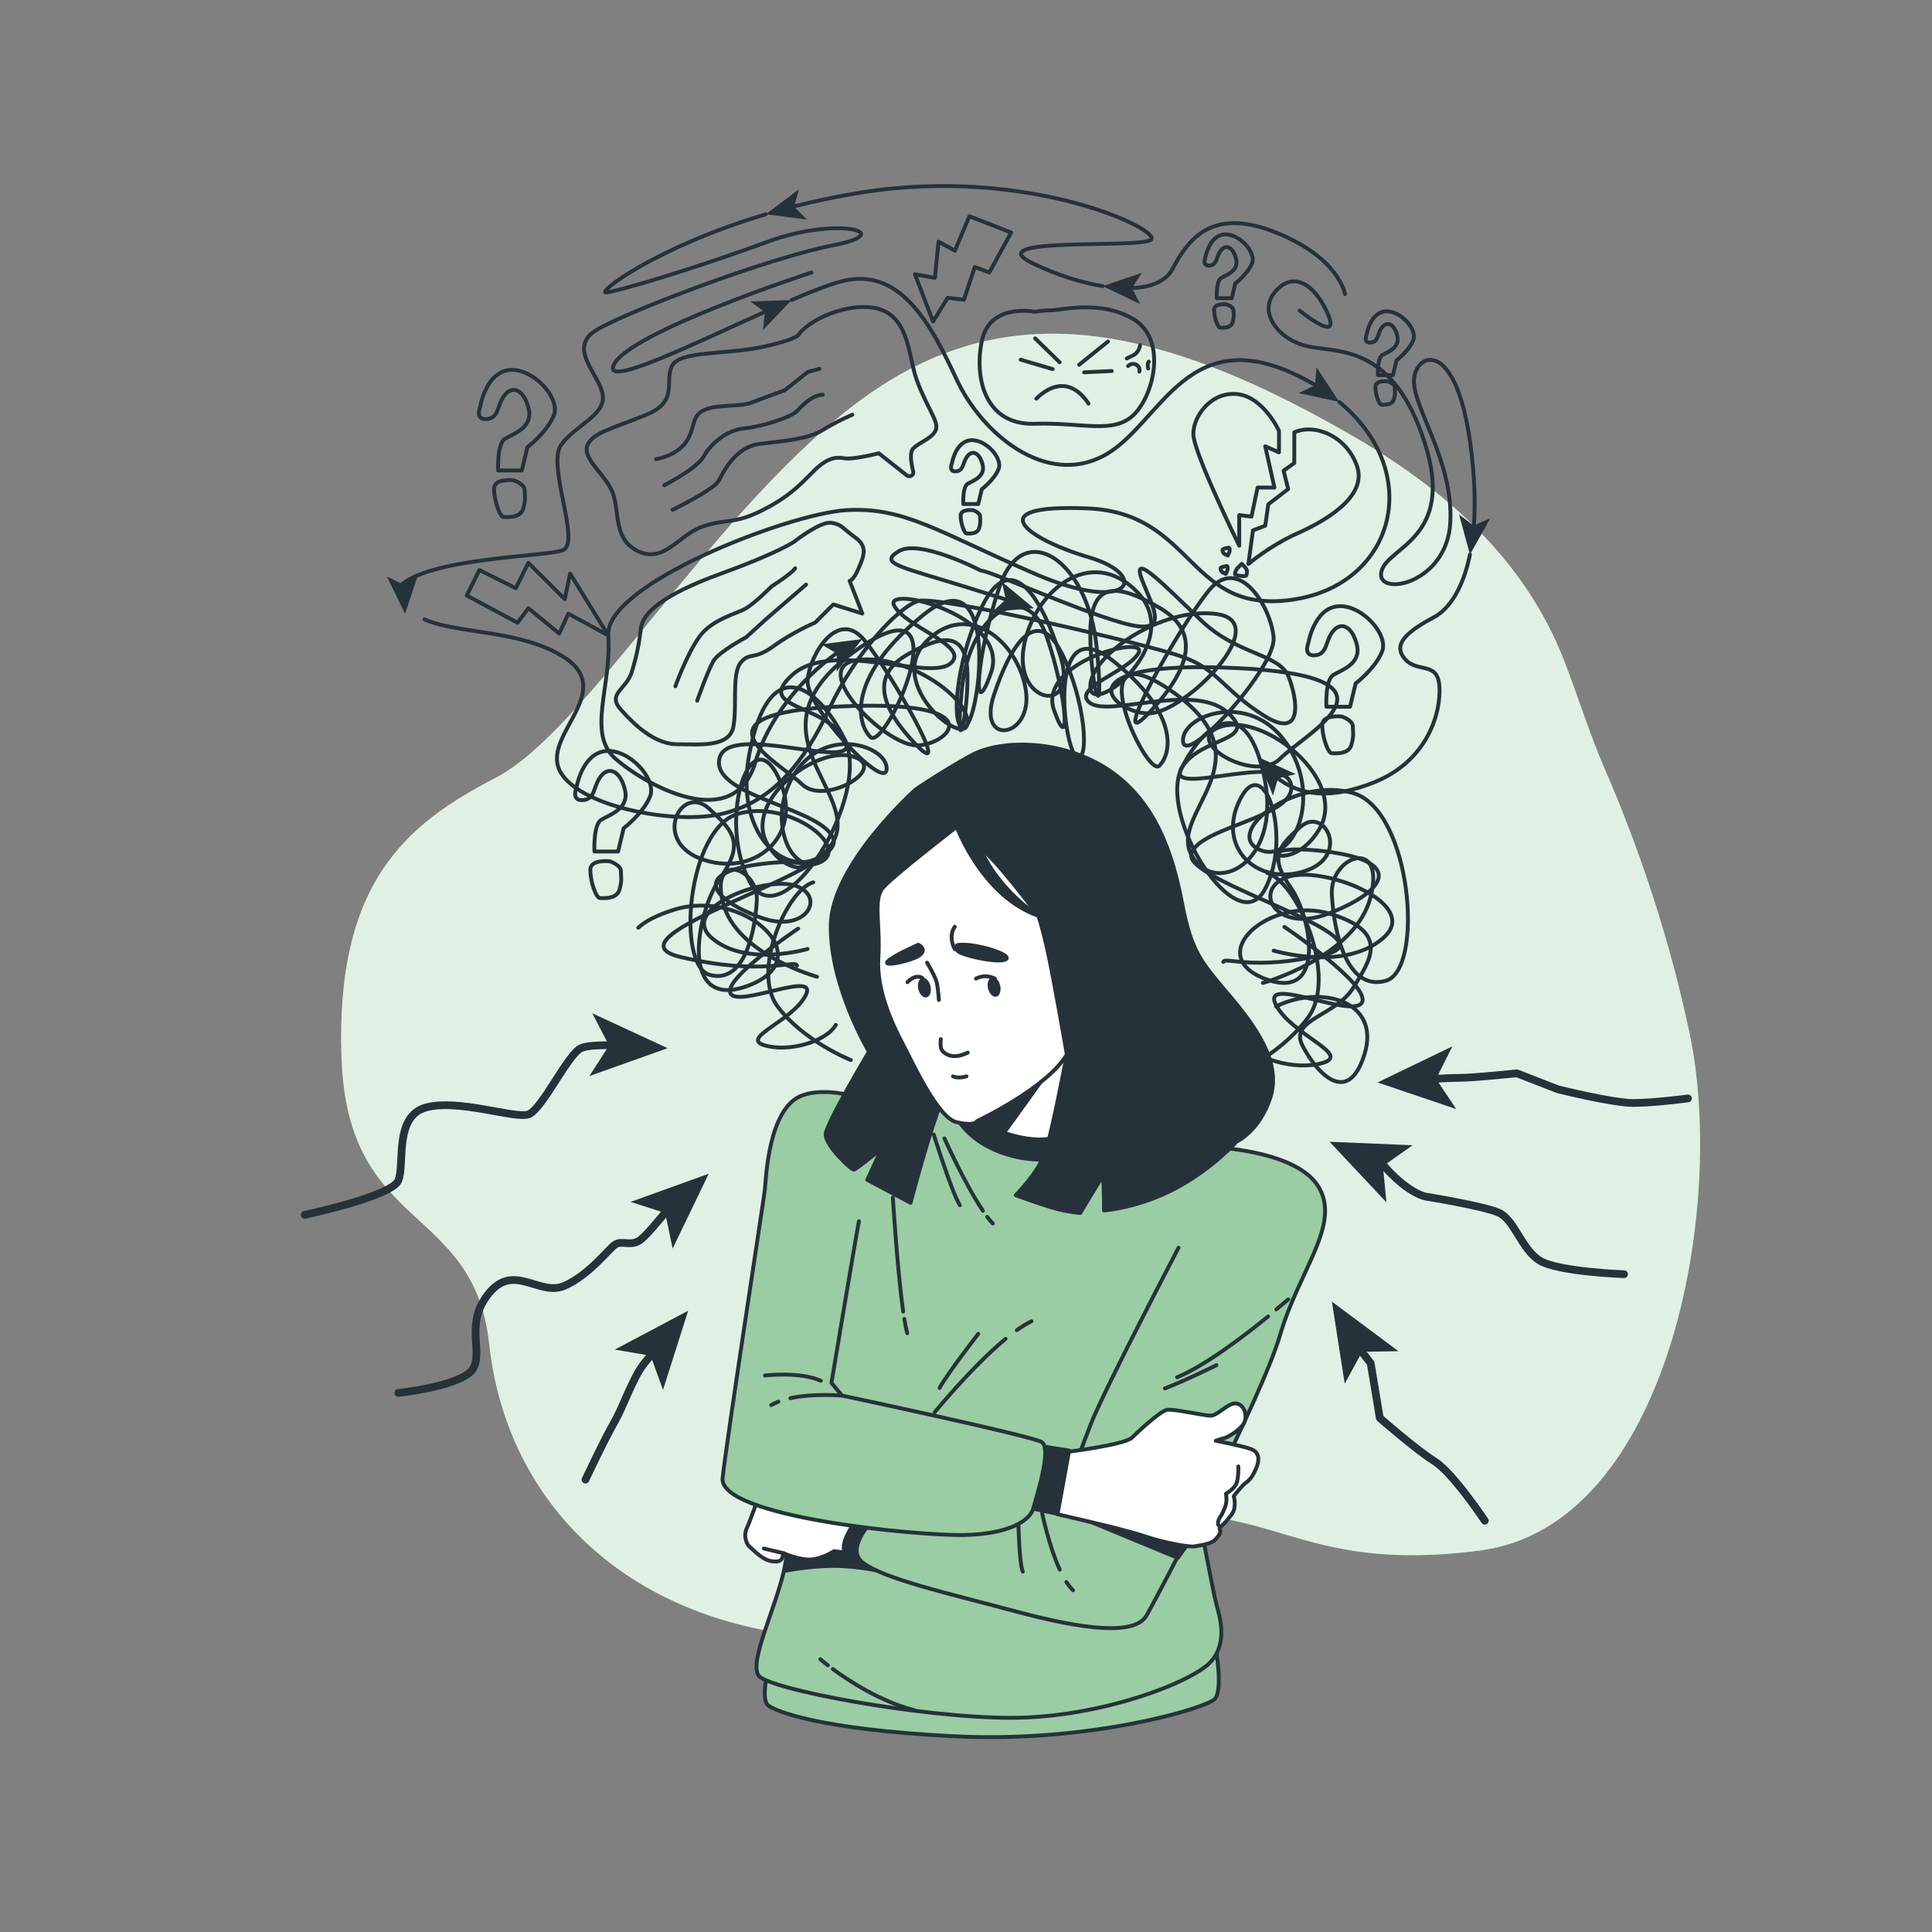 <svg xmlns="http://www.w3.org/2000/svg" id="Capa_1" data-name="Capa 1" viewBox="0 0 500 500"><rect x="0" y="0" width="500" height="500" fill="#808080" stroke="none"/><defs><style>      .cls-1 {        stroke-width: 2px;      }      .cls-1, .cls-2 {        fill: none;      }      .cls-1, .cls-2, .cls-3, .cls-4, .cls-5 {        stroke: #263239;        stroke-linecap: round;        stroke-linejoin: round;      }      .cls-3, .cls-6 {        fill: #263239;      }      .cls-7 {        opacity: .7;      }      .cls-7, .cls-5 {        fill: #fff;      }      .cls-4, .cls-8 {        fill: #9acda3;      }    </style></defs><g><path class="cls-8" d="m404.97,171.42c-10.4-26.99-31.19-45-56.11-59.3-54.16-31.06-92.4-35.05-129.04-6.37-36.64,28.68-68.5,83.64-91.6,95.58-23.1,11.95-41.42,27.08-39.83,72.48,1.59,45.4,34.25,37.44,38.23,74.08,3.98,36.64,29.47,66.11,71.69,74.08,42.22,7.97,55.76-22.3,93.19-28.68,37.44-6.37,43.01,14.34,91.6,7.97,48.59-6.37,63.72-88.42,54.16-133.82-4.9-23.28-12.51-46.7-21.97-68.48-3.87-8.89-6.79-18.38-10.33-27.55Z"></path><path class="cls-7" d="m404.97,171.42c-10.4-26.99-31.19-45-56.11-59.3-54.16-31.06-92.4-35.05-129.04-6.37-36.64,28.68-68.5,83.64-91.6,95.58-23.1,11.95-41.42,27.08-39.83,72.48,1.59,45.4,34.25,37.44,38.23,74.08,3.98,36.64,29.47,66.11,71.69,74.08,42.22,7.97,55.76-22.3,93.19-28.68,37.44-6.37,43.01,14.34,91.6,7.97,48.59-6.37,63.72-88.42,54.16-133.82-4.9-23.28-12.51-46.7-21.97-68.48-3.87-8.89-6.79-18.38-10.33-27.55Z"></path></g><g><g><path class="cls-2" d="m209.01,245.59s-16.06,4.79-24.83-2.87c-8.76-7.67,14.12-16.29,21.9-13.42,7.79,2.87,2.43,12.46-9.25,8.15-11.68-4.31-18.98-11.5.49-13.89,19.47-2.4,8.28,6.23,1.46-4.79-6.81-11.02,12.17-25.87,21.9-23,9.74,2.87-7.3,12.94-13.14,7.19-5.84-5.75-30.67-18.21,9.74-20.12,40.4-1.92,28.23,10.06,19.96,10.06s-28.23-20.12-15.58-22.04c12.66-1.92,29.21,9.58,28.72,16.29-.49,6.71-21.42-10.06-10.71-21.08,10.71-11.02,23.85,0,25.8,12.46,1.95,12.46-12.66,14.85-8.28,1.44s11.2-23.48,17.52-11.02c6.33,12.46,7.3,28.75,3.89,26.83-3.41-1.92-7.79-38.33,9.25-24.91,17.04,13.42,15.58,23.96,12.17,27.31-3.41,3.35-21.9-36.89,3.41-19.16,25.31,17.73-.97,31.14,4.87,42.16,5.84,11.02,23.37,2.4,18.98-19.64-4.38-22.04-15.09-15.33-21.42-2.87-6.33,12.46,14.12,45.04,21.42,31.62,1.77-3.25,2.68-7.03,2.96-10.72.87-11.55-4.49-22.2-9.28-12.76-6.33,12.46,4.38,22.52,16.55,18.69s5.32-17.07-.97-11.5c-6.29,5.57-7.79,8.15-2.43,15.81,5.35,7.67,9.25,29.71-6.81,23.48-16.06-6.23,1.46-21.56,17.04-16.77,15.58,4.79,10.22,11.98,5.84,19.16-4.38,7.19-16.55,8.15-13.14,14.85,3.41,6.71,11.68,16.29,16.06,2.4,4.38-13.89-11.2-18.21-22.88-12.46"></path><path class="cls-2" d="m211.44,252.78s-20.93-5.75-24.34-19.16c-3.41-13.42,9.25-9.1,8.76-.48-.49,8.62-3.41,21.56-12.17,19.16-8.76-2.4-5.84-37.85,7.3-41.68,13.14-3.83,29.21,8.62,21.42,12.46-7.79,3.83-14.6-11.5-6.33-23.48,8.28-11.98,23.85-6.23,23.37-.48-.49,5.75-20.93-16.29-20.44-23s7.79-18.69,14.6-10.54c6.81,8.15,23.37,37.37,13.63,27.31-9.74-10.06-11.68-18.21-2.43-23.48,9.25-5.27,15.58-6.23,15.58,5.75s-3.36,22.5-1.44,3.1c1.92-19.39,16.53-28.98,21.88-13.64,5.35,15.33,6.33,31.62,1.95,19.16-4.38-12.46,24.34-19.64,21.9-14.85-2.43,4.79-17.52,9.1-12.66,12.94,4.87,3.83,26.77-5.27,35.53,2.4s-6.81,6.23-11.68,14.37c-4.87,8.15,26.29-4.31,28.23,4.31,1.95,8.62-24.34,11.02-25.8,18.21-1.46,7.19,53.06,21.56,34.56,25.87-18.5,4.31-25.8.48-26.29,1.92"></path><path class="cls-2" d="m206.57,240.32s-19.47,12.94-17.52,16.77c1.95,3.83,22.88-6.23,19.47.48s-17.04,11.02-10.71,12.94c6.33,1.92,16.06-.96,18.5-5.27"></path><path class="cls-2" d="m220.2,274.34s-12.17-4.79-18.98-13.89c-6.81-9.1,2.43-30.18,9.25-32.1"></path></g><g><path class="cls-2" d="m329.61,246.02s18.42,5.58,28.46-3.35-16.19-18.98-25.11-15.63-2.79,14.51,10.6,9.49c13.39-5.02,21.77-13.39-.56-16.19-22.32-2.79-9.49,7.26-1.67-5.58,7.81-12.84-13.95-30.14-25.11-26.79-11.16,3.35,8.37,15.07,15.07,8.37,6.7-6.7,35.16-21.21-11.16-23.44-46.32-2.23-32.37,11.72-22.88,11.72s32.37-23.44,17.86-25.67c-14.51-2.23-33.49,11.16-32.93,18.98.56,7.81,24.56-11.72,12.28-24.56-12.28-12.84-27.35,0-29.58,14.51-2.23,14.51,14.51,17.3,9.49,1.67-5.02-15.63-12.84-27.35-20.09-12.84-7.26,14.51-8.37,33.49-4.46,31.25,3.91-2.23,8.93-44.65-10.6-29.02-19.53,15.63-17.86,27.91-13.95,31.81,3.91,3.91,25.11-42.97-3.91-22.32-29.02,20.65,1.12,36.28-5.58,49.11-6.7,12.84-26.79,2.79-21.77-22.88,5.02-25.67,17.3-17.86,24.56-3.35s-16.19,52.46-24.56,36.84c-2.03-3.78-3.07-8.19-3.39-12.48-1-13.46,5.15-25.86,10.64-14.87,7.26,14.51-5.02,26.23-18.98,21.77-13.95-4.46-6.1-19.89,1.12-13.39,7.21,6.49,8.93,9.49,2.79,18.42-6.14,8.93-10.6,34.6,7.81,27.35,18.42-7.26-1.67-25.11-19.53-19.53-4.46,1.4-7.43,2.96-9.29,4.67"></path><path class="cls-2" d="m326.82,254.39s24-6.7,27.91-22.32c3.91-15.63-10.6-10.6-10.05-.56.56,10.05,3.91,25.11,13.95,22.32,10.05-2.79,6.7-44.09-8.37-48.56-15.07-4.46-33.49,10.05-24.56,14.51s16.74-13.39,7.26-27.35c-9.49-13.95-27.35-7.26-26.79-.56.56,6.7,24-18.98,23.44-26.79-.56-7.81-8.93-21.77-16.74-12.28-7.81,9.49-26.79,43.53-15.63,31.81,11.16-11.72,13.39-21.21,2.79-27.35-10.6-6.14-17.86-7.26-17.86,6.7s3.85,26.2,1.65,3.61c-2.2-22.59-18.95-33.75-25.09-15.89s-7.26,36.84-2.23,22.32c5.02-14.51-27.91-22.88-25.11-17.3,2.79,5.58,20.09,10.6,14.51,15.07-5.58,4.46-30.7-6.14-40.74,2.79s7.81,7.26,13.39,16.74c5.58,9.49-30.14-5.02-32.37,5.02-2.23,10.05,27.91,12.84,29.58,21.21,1.67,8.37-60.83,25.11-39.63,30.14,21.21,5.02,29.58.56,30.14,2.23"></path><path class="cls-2" d="m332.4,239.88s22.32,15.07,20.09,19.53c-2.23,4.46-26.23-7.26-22.32.56,3.91,7.81,19.53,12.84,12.28,15.07-7.26,2.23-18.42-1.12-21.21-6.14"></path><path class="cls-2" d="m316.77,279.51s13.95-5.58,21.77-16.19c7.81-10.6-2.79-35.16-10.6-37.39"></path></g><g><g><path class="cls-2" d="m267.75,80.69s-11.67-2.41-13.68,7.65c-2.01,10.06,1.21,21.73,13.68,21.33,12.47-.4,20.52,2.82,25.75-2.41s8.45-19.32,0-24.55-18.91-2.41-21.33-2.41-4.43.4-4.43.4Z"></path><line class="cls-2" x1="264.15" y1="93.09" x2="272.44" y2="95.53"></line><line class="cls-2" x1="267.89" y1="87.57" x2="274.23" y2="93.75"></line><line class="cls-2" x1="280.57" y1="96.35" x2="287.73" y2="96.02"></line><line class="cls-2" x1="279.27" y1="94.4" x2="286.75" y2="88.38"></line><path class="cls-2" d="m268.22,103.17s3.25-3.58,7.15-3.25c3.9.33,6.34,4.55,6.34,4.55"></path><path class="cls-2" d="m295.04,89.36s-.16,1.79-1.79,2.6l-1.63.81"></path><path class="cls-2" d="m291.95,94.72s.98-.98,2.11-.33c1.14.65.81,1.79.81,1.79"></path><path class="cls-2" d="m297.15,95.37s-.33-1.14.16-1.79"></path></g><g><path class="cls-2" d="m331,111.51s-3.96-8.71-10.69-9.5c-6.73-.79-11.48,5.54-11.48,10.3s11.88,28.91,11.88,28.91v-7.92l3.17.4,1.58-7.52h4.36l-2.38-10.69,3.56,1.58v-5.54Z"></path><path class="cls-2" d="m334.96,111.91v7.92l-2.77,1.98,1.19,4.75-5.15,3.96-.79,5.54-3.17,1.19-1.19,8.71s5.54-4.75,12.67-7.92c7.13-3.17,18.22-9.5,15.44-17.42-2.77-7.92-11.09-11.09-16.24-8.71Z"></path><path class="cls-2" d="m320.18,147.11s-1.07,1.6-.27,1.73c.8.13,2.54.53,2.67,0,.13-.53.27-1.2-.13-1.73-.4-.53-1.07-1.2-1.07-1.2l-1.2,1.2Z"></path><path class="cls-2" d="m318.18,142.81s.24-1.18-.25-1.07c-.5.11-1.6.28-1.55.62.05.34.13.76.48.97.36.22.9.45.9.45l.42-.98Z"></path><path class="cls-2" d="m317.66,147.56s.24-1.18-.25-1.07c-.5.11-1.6.28-1.55.62.05.34.13.76.48.97.36.22.9.45.9.45l.42-.98Z"></path></g><g><path class="cls-2" d="m205.79,140.02s-3.76,2.82-19.25,8.45c-15.5,5.64-20.19,10.33-20.66,14.09-.47,3.76-.94,6.57-2.35,11.27s-6.57,5.64-2.82,9.86c3.76,4.23,8.92,8.92,14.56,8.92s13.62.94,14.56-4.7c.94-5.64-.47-13.62,1.88-16.44,2.35-2.82,3.29-.47,8.45-4.23,5.17-3.76,10.8-6.11,10.8-6.11l4.7-4.7,7.51,2.35-3.29-8.45s.94,0,2.35-3.29,2.35-5.64-.94-7.98c-3.29-2.35-3.29-3.29-6.11-3.76-2.82-.47-9.39,4.7-9.39,4.7Z"></path><path class="cls-2" d="m205.79,147.07c-.94,1.41-6.11,4.7-6.11,4.7,0,0-4.23,4.23-6.57,5.64-2.35,1.41-8.92,2.82-12.21,7.51-3.29,4.7-6.11,12.68-6.11,12.68"></path><path class="cls-2" d="m180.43,181.35s2.82-7.98,4.23-10.33c1.41-2.35,8.45-6.11,8.45-6.11l5.17-4.7,10.33-8.92"></path></g><g><path class="cls-2" d="m206.87,86.3s.45,1.29-9.38,3.45-21.9.86-23.69,5.17c-1.79,4.31,1.79,9.05-6.7,12.49s-14.3,4.74-15.19,8.18c-.89,3.45,4.92,7.32,6.7,12.06,1.79,4.74,0,12.06,6.7,15.08,6.7,3.02,10.28-4.31,16.53-6.46,6.26-2.15,8.04-.43,15.64-4.31,7.6-3.88,10.28-7.32,13.41-10.34s5.36-3.45,7.6-3.02c2.23.43,8.94-1.29,8.94-1.29l7.25,5.72c.77.61,1.9-.07,1.66-1-.56-2.23-.99-5.02.03-6,1.79-1.72,4.92-2.58,5.81-4.74.89-2.15-2.23-5.6-4.92-12.93-2.18-5.95-1.84-16.09-9.91-18.43-6.21-1.81-16.52,1.69-20.47,6.38Z"></path><path class="cls-2" d="m169.8,118.84s5.12-.79,7.68-4.36c2.56-3.57,1.28-6.74,4.7-8.33,3.42-1.59,9.39-.79,12.38-1.98s8.54-3.17,8.54-3.17l5.98-4.76,2.99-.79"></path><path class="cls-2" d="m171.93,125.58s8.54-4.36,10.25-7.54c1.71-3.17,5.98-6.74,10.25-7.14,4.27-.4,12.38-2.78,14.09-4.76,1.71-1.98,4.27-3.97,6.4-3.97"></path><path class="cls-2" d="m174.07,131.93s10.67-5.16,11.95-7.54c1.28-2.38,4.27-8.73,10.67-9.52,6.4-.79,12.38-1.19,16.22-3.57,3.84-2.38,7.68-3.97,7.68-3.97"></path></g><polygon class="cls-2" points="124.07 147.53 133.47 152.23 136.75 145.66 146.15 155.05 147.55 148.47 157.42 164.44 147.08 158.81 144.74 163.97 136.75 157.4 133.94 161.15 120.79 154.11 124.07 147.53"></polygon><polygon class="cls-2" points="250.87 55.96 247.12 64.88 242.89 62.53 241.95 71.92 236.78 70.98 241.48 83.2 245.24 77.09 249.46 77.56 252.28 69.11 256.04 70.51 261.68 60.18 250.87 55.96"></polygon><g><path class="cls-2" d="m338.6,166.42s1.44-8.88,7.56-9.51c6.12-.63,13.31,7.29,11.51,11.73-1.8,4.44-6.84,8.24-6.84,8.24l-1.44,6.02h-6.12s-.36-6.97,1.8-8.24c2.16-1.27,7.2-2.85,6.12-7.61-1.08-4.76-3.96-6.34-6.12-3.8-2.16,2.54-1.44,6.02-4.68,6.34-3.24.32-1.8-3.17-1.8-3.17Z"></path><path class="cls-2" d="m347.23,185.44s-5.04-.63-5.04,2.22,1.44,7.29,2.52,7.29,4.32.32,5.04-2.22c.72-2.54.36-3.17.36-4.76s-2.88-2.54-2.88-2.54Z"></path></g><g><path class="cls-2" d="m124.26,105.28s1.44-8.88,7.56-9.51c6.12-.63,13.31,7.29,11.51,11.73-1.8,4.44-6.84,8.24-6.84,8.24l-1.44,6.02h-6.12s-.36-6.97,1.8-8.24c2.16-1.27,7.2-2.85,6.12-7.61-1.08-4.76-3.96-6.34-6.12-3.8-2.16,2.54-1.44,6.02-4.68,6.34-3.24.32-1.8-3.17-1.8-3.17Z"></path><path class="cls-2" d="m132.9,124.3s-5.04-.63-5.04,2.22,1.44,7.29,2.52,7.29,4.32.32,5.04-2.22c.72-2.54.36-3.17.36-4.76s-2.88-2.54-2.88-2.54Z"></path></g><g><path class="cls-2" d="m149.17,203.89s1.44-8.88,7.56-9.51,13.31,7.29,11.51,11.73c-1.8,4.44-6.84,8.24-6.84,8.24l-1.44,6.02h-6.12s-.36-6.97,1.8-8.24c2.16-1.27,7.2-2.85,6.12-7.61-1.08-4.76-3.96-6.34-6.12-3.8-2.16,2.54-1.44,6.02-4.68,6.34-3.24.32-1.8-3.17-1.8-3.17Z"></path><path class="cls-2" d="m157.81,222.91s-5.04-.63-5.04,2.22,1.44,7.29,2.52,7.29,4.32.32,5.04-2.22c.72-2.54.36-3.17.36-4.76s-2.88-2.54-2.88-2.54Z"></path></g><g><path class="cls-2" d="m311.94,66.71s.91-5.63,4.79-6.03c3.88-.4,8.44,4.62,7.3,7.44-1.14,2.82-4.34,5.23-4.34,5.23l-.91,3.82h-3.88s-.23-4.42,1.14-5.23c1.37-.8,4.56-1.81,3.88-4.83-.68-3.02-2.51-4.02-3.88-2.41-1.37,1.61-.91,3.82-2.97,4.02-2.05.2-1.14-2.01-1.14-2.01Z"></path><path class="cls-2" d="m317.41,78.77s-3.2-.4-3.2,1.41.91,4.62,1.6,4.62,2.74.2,3.2-1.41c.46-1.61.23-2.01.23-3.02s-1.83-1.61-1.83-1.61Z"></path></g><g><path class="cls-2" d="m246.34,119.97s.91-5.63,4.79-6.03c3.88-.4,8.44,4.62,7.3,7.44-1.14,2.82-4.34,5.23-4.34,5.23l-.91,3.82h-3.88s-.23-4.42,1.14-5.23c1.37-.8,4.56-1.81,3.88-4.83-.68-3.02-2.51-4.02-3.88-2.41-1.37,1.61-.91,3.82-2.97,4.02-2.05.2-1.14-2.01-1.14-2.01Z"></path><path class="cls-2" d="m251.81,132.04s-3.2-.4-3.2,1.41.91,4.62,1.6,4.62,2.74.2,3.2-1.41c.46-1.61.23-2.01.23-3.02s-1.83-1.61-1.83-1.61Z"></path></g><g><path class="cls-2" d="m353.66,86.63s.91-5.63,4.79-6.03c3.88-.4,8.44,4.62,7.3,7.44-1.14,2.82-4.34,5.23-4.34,5.23l-.91,3.82h-3.88s-.23-4.42,1.14-5.23c1.37-.8,4.56-1.81,3.88-4.83-.68-3.02-2.51-4.02-3.88-2.41-1.37,1.61-.91,3.82-2.97,4.02s-1.14-2.01-1.14-2.01Z"></path><path class="cls-2" d="m359.14,98.7s-3.2-.4-3.2,1.41.91,4.62,1.6,4.62,2.74.2,3.2-1.41c.46-1.61.23-2.01.23-3.02s-1.83-1.61-1.83-1.61Z"></path></g><g><path class="cls-2" d="m346.6,104.02c22.13,18.25,14.33,46.77-11.19,51.03-28.18,4.7-25.79-22.34-54.01-23.48-28.22-1.14-15.5,7.98.47,12.68,15.97,4.7,10.8,15.03-14.09,4.23-24.89-10.8-33.81-17.38-48.84-16.44-15.03.94-62.46,19.25-61.52,32.4.94,13.15-5.64,25.36,1.88,31.94,7.51,6.57,30.53,19.72,36.16.94,4.05-13.51,14.42-23.62,21.5-28.58"></path><polygon class="cls-6" points="223.17 165.38 216.51 173.82 216.56 169.12 212.5 166.74 223.17 165.38"></polygon></g><g><path class="cls-2" d="m204.87,77.65c5.06-2.17,9.51-3.93,12.66-4.78,15.5-4.23,23.48,11.27,30.06,25.36,6.57,14.09,23.01,27.71,38.04,19.72,15.03-7.98,21.6-36.63,53.07-19.25.73.41,1.45.82,2.14,1.24"></path><polygon class="cls-6" points="346.6 104.02 336.1 101.73 340.34 99.72 340.7 95.03 346.6 104.02"></polygon></g><g><path class="cls-2" d="m210.02,70.51s-47.43,15.5-51.19,23.95c-2.68,6.03,20.48-5.4,39.59-13.97"></path><polygon class="cls-6" points="204.87 77.65 197.46 85.43 197.95 80.75 194.13 78.01 204.87 77.65"></polygon></g><g><path class="cls-2" d="m109.85,160.28c8.04,3.72,24.08,2.64,35.36,9.33,15.03,8.92-4.7,20.19-.47,29.59,4.23,9.39,30.06,14.56,42.74,11.27,12.68-3.29,20.66-13.15,27.24-27.24s17.85-26.3,23.01-27.71c5.17-1.41,59.64,11.27,68.57,14.56s10.33,8.45,20.66,15.03c10.33,6.57,8.92-3.76,6.57-9.86-2.35-6.11-13.15-5.64-22.54-14.56-9.39-8.92-18.32-18.32-15.5-10.8,2.82,7.51,7.98,15.03-5.17,11.27-13.15-3.76-34.11-13.48-36.46-13.48,0,0-15.84-8.28-21.24-5.04-5.4,3.24.36,3.96,17.64,9.36,4.66,1.46,8.06,2.52,10.55,3.3"></path><polygon class="cls-6" points="267.55 157.4 256.84 158.31 260.3 155.13 259.26 150.55 267.55 157.4"></polygon></g><g><path class="cls-2" d="m198.19,55.45c-28.51,8.51-44.23,20.61-41.24,20.23,3.76-.47,23.95-6.57,41.8-13.15,17.85-6.57,33.81-2.35,16.91.94-16.91,3.29-54.01,17.38-61.52,22.07-7.51,4.7,1.41,11.74,1.88,16.91.47,5.17-7.04,7.51-10.8,12.68-3.76,5.17,5.17,25.36.47,27.24-4.41,1.76-35.26,1.87-42.55,9.63"></path><polygon class="cls-6" points="104.85 158.84 100.11 149.2 104.33 151.27 108.22 148.64 104.85 158.84"></polygon></g><g><path class="cls-2" d="m285.39,74.05c-5.78-.93-12.16-3.02-18.08-5.88-14.56-7.04,27.24-3.76,30.53-6.11,3.29-2.35-31.47-19.25-75.14-12.21-6.28,1.01-12.2,2.28-17.71,3.7"></path><polygon class="cls-6" points="198.19 55.45 206.77 48.97 205.52 53.51 208.85 56.83 198.19 55.45"></polygon></g><g><path class="cls-2" d="m348.09,76.15s-1.41-9.39-17.85-15.97c-16.44-6.57-22.54,1.41-26.77,9.39-1.77,3.34-5.84,4.87-11.03,5.01"></path><polygon class="cls-6" points="285.39 74.05 295.56 70.58 292.97 74.5 295.08 78.7 285.39 74.05"></polygon></g><g><path class="cls-2" d="m380.42,143.53c-1.81,8.89-5.42,14.13-9.32,16.21-7.04,3.76-10.8,7.04-7.51,10.8,3.29,3.76,8.45.47,8.92,7.04.47,6.57-2.82,19.25-16.91,24.89-10.99,4.4-19.13,3.65-25.3-1.36"></path><polygon class="cls-6" points="325.55 195.91 335.34 200.34 330.76 201.42 329.43 205.93 325.55 195.91"></polygon></g><g><path class="cls-2" d="m336.35,80.38s10.33,8.45,7.51,1.41c-2.82-7.04-8.45-12.21-13.62-6.57-5.17,5.64.94,13.15,8.92,14.56s21.6,0,29.59,24.89c7.98,24.89-9.86,26.77-11.27,33.34-1.41,6.57,16.91,3.29,17.85-12.68.94-15.97-9.86-30.06-9.39-37.1.47-7.04,10.8-10.8,14.56,16.44,1.18,8.56,1.39,15.82.9,21.88"></path><polygon class="cls-6" points="380.42 143.53 377.61 133.16 381.35 136 385.67 134.16 380.42 143.53"></polygon></g></g></g><g><g><path class="cls-1" d="m78.85,314.4s22.45-4.73,24.22-8.86c1.77-4.14-1.18-16.54,7.09-18.9,8.27-2.36,23.04,2.95,26.58,1.77,3.54-1.18,10.04-15.36,13.59-17.13,1.29-.65,4.63-.82,8.35-.78"></path><polygon class="cls-6" points="172.78 271.27 152.53 278.48 157.62 270.57 153.28 262.23 172.78 271.27"></polygon></g><g><path class="cls-1" d="m103.08,360.48s17.13-1.77,19.49-6.5c2.36-4.73-2.36-11.82,4.14-19.49,6.5-7.68,13,1.18,19.49-1.77,6.5-2.95,11.22-9.45,13-10.63,1.77-1.18,4.14.59,6.5-1.18,1.47-1.1,4.54-4.72,7.08-7.86"></path><polygon class="cls-6" points="183.42 303.76 174.08 323.13 172.15 313.93 163.2 311.05 183.42 303.76"></polygon></g><g><path class="cls-1" d="m420.31,329.76s-17.13-.59-21.86-3.54c-4.73-2.95-6.5-10.63-10.63-12.41-4.14-1.77-18.9-4.14-18.9-4.14,0,0-3.54-.59-8.86-5.91-1.68-1.68-2.41-2.65-2.77-3.25"></path><polygon class="cls-6" points="344.1 295.49 365.58 296.39 357.9 301.81 358.81 311.17 344.1 295.49"></polygon></g><g><path class="cls-1" d="m436.85,284.27s-8.86,1.18-14.18,1.18-19.49-3.54-19.49-3.54l-10.63-4.14s-11.22,1.18-14.77,1.18c-1.69,0-4.6.13-7.17.28"></path><polygon class="cls-6" points="356.51 280.13 375.87 270.8 371.66 279.21 376.87 287.03 356.51 280.13"></polygon></g><g><path class="cls-1" d="m384.27,393.56s-8.27-12.41-13-15.36c-4.73-2.95-14.18-11.22-14.18-11.22l-2.36-14.18-2.92-3.76"></path><polygon class="cls-6" points="344.69 336.85 361.93 349.69 352.53 349.84 348.01 358.09 344.69 336.85"></polygon></g><g><path class="cls-1" d="m151.52,382.93s4.73-10.04,7.09-14.18c2.36-4.14,2.95-6.5,5.91-12.41,1.17-2.35,2.91-4.51,4.57-6.26"></path><polygon class="cls-6" points="178.1 339.21 171.59 359.7 168.37 350.86 159.11 349.27 178.1 339.21"></polygon></g></g><g><path class="cls-4" d="m198.6,432.71s-1.61,7.15.15,8.61,13.14,6.28,48.32,8.03c35.19,1.75,65.11-7.3,67.3-9.64,2.19-2.34.29-12.99.29-12.99,0,0-17.67,10.37-37.81,12.7-20.15,2.34-49.64-.44-61.03-3.65s-16.5-4.67-16.5-4.67l-.73,1.61Z"></path><g><path class="cls-4" d="m247.17,284.62s-28.16.55-30.35,2.46-11.48,109.09-13.94,119.48c-2.46,10.39-9.02,23.51-6.56,27.07,2.46,3.55,42.1,10.94,65.34,10.94s47.03-9.3,51.67-14.49c4.65-5.19,2.19-12.03,1.37-15.31s-5.19-25.7-4.92-26.52,8.2-27.89,8.2-27.89c0,0,19.69-44.29,16.95-48.94-2.73-4.65-30.35-19.69-30.35-19.69l-50.31-7.93-7.11.82Z"></path><path class="cls-3" d="m202.88,406.57s8.16-1.62,14.96-1.27c6.8.35,11.68,1.74,11.68,1.74,0,0-7.67-9.06-11.85-9.76-4.18-.7-13.07,2.44-13.07,2.44l-1.71,6.85Z"></path><ellipse class="cls-3" cx="270.18" cy="282.67" rx="24.38" ry="17.49"></ellipse><g><path class="cls-2" d="m263.14,344.25c1.34-.95,2.62-1.74,3.81-2.31"></path><path class="cls-2" d="m241.91,365.48s9.6-11.77,18.33-18.99"></path><path class="cls-2" d="m253.18,345.2s-8.01,10.27-10.02,14.02"></path><path class="cls-2" d="m255.48,314.91c.5.67.99,1.26,1.46,1.75"></path><path class="cls-2" d="m244.42,294.62s5.3,11.83,9.96,18.73"></path><path class="cls-2" d="m241.66,293.62s4.76,15.27,6.76,18.28"></path><path class="cls-2" d="m234.04,341.34c.24,1.48.49,2.74.75,3.7"></path><path class="cls-2" d="m231.07,309.92s1.14,18.69,2.68,29.52"></path><path class="cls-2" d="m215.53,431.95c4.28,3.15,12.31,8.39,21.11,10.65"></path><path class="cls-2" d="m212.3,429.4s.7.61,1.96,1.58"></path></g></g><g><g><path class="cls-5" d="m196.22,387.73s-2.15,6.04-2.96,7.79c-.81,1.75-.27,3.9.81,4.84,1.07.94,3.22,3.22,5.37,3.63s2.82-.13,3.09-1.07l.27-.94s4.3,1.88,7.25,1.61,5.78-2.15,5.78-2.15l4.43.54,4.57-12.22s-6.72-2.15-9.27-2.96c-2.55-.81-13.3-3.63-16.25-2.96-2.96.67-3.09,3.9-3.09,3.9Z"></path><line class="cls-2" x1="202.8" y1="401.97" x2="197.7" y2="400.76"></line></g><g><path class="cls-3" d="m223.89,390.02s-5.26,6.76-5.51,10.02c-.25,3.26,2.5,3.51,4.76,4.26,2.25.75,12.39-15.02,11.65-15.21-.74-.19-8.05-2.03-10.9.94Z"></path><g><g><path class="cls-4" d="m305.01,322.91s-19.28,36.81-22.78,45.82c-3.51,9.01-4.26,11.77-4.26,11.77l-1.25,7.51s-42.06-.25-45.07.75c-3,1-13.77,11.27-8.51,15.52,5.26,4.26,22.03,8.01,39.81,12.77,17.78,4.76,30.8,6.26,33.8,1,3-5.26,29.55-55.59,34.55-72.61s16.02-28.79,9.77-38.56c-6.26-9.77-30.05-10.52-33.3-10.02"></path><path class="cls-2" d="m328.19,340.69c-5.98,4.88-16.25,12.74-23.57,15.75"></path><path class="cls-2" d="m333.38,336.3s-1.17,1-3.08,2.57"></path><path class="cls-2" d="m314.81,353.3s-7.85,3.92-13.34,6.02"></path></g><path class="cls-2" d="m275.98,409.43c.55.85,1.13,1.58,1.73,2.13"></path><path class="cls-2" d="m269.72,391.68s1.71,8.35,4.54,14.54"></path><path class="cls-2" d="m263.59,395.03s.19,9.48,1.11,11.71"></path></g></g></g><g><polygon class="cls-3" points="279.96 392.91 304.81 403.18 307.7 399.17 279.96 392.91"></polygon><g><path class="cls-5" d="m276.48,375.71s14.67-1.83,16.5-3.67c1.83-1.83,7.33-6.83,9-7.17,1.67-.33,9.5,1.5,11.33,1.5s4.5-3.33,6.5-3.17c2,.17,3,2.67,2.33,4.67-.67,2-4.5,4.17-5.33,4.33-.83.17-2.17.67-2.17.67,0,0,7,1.33,9.17,2.17,2.17.83,2.17,2.83,1.33,4.83-.83,2-1.67,3.17-2.67,3.83-1,.67-3.17,3.5-3.17,3.5,0,0,.83,2.83-.5,4.67-1.33,1.83-2.33,2.83-3,3.33-.67.5.79.78-.66,2.52-1.02,1.22-1.15,1.7-6.01,2.48-1.56.25-8-1-12.5-2.5-4.5-1.5-12.33-3.33-12.33-3.33l-10.67-2.5,2.83-16.17Z"></path><path class="cls-2" d="m320.48,379.51s.16,3.7-.8,4.99c-.97,1.29-2.41,2.09-2.41,2.09,0,0,.48,1.93-.32,3.7l-.8,1.77s-1.31,1.58-.82,2.63"></path></g><polygon class="cls-3" points="266.31 373.76 276.7 375.4 273.69 391.8 267.4 390.43 266.31 373.76"></polygon><path class="cls-4" d="m229.94,286.81s-13.67-6.56-22.42-3.28c-8.75,3.28-9.3,21.87-9.57,24.33s-9.84,64.52-10.94,74.64c-1.09,10.12,50.85,15.04,62.61,14.76,11.76-.27,16.95-3.83,17.77-6.84.82-3.01,4.92-15.58,2.19-17.22-2.73-1.64-51.67-12.03-51.67-12.03l-2.73-3.28s6.02-36.09,7.11-41.83"></path><path class="cls-2" d="m201.46,362.75c-.67.26-1.3.55-1.87.89"></path><path class="cls-2" d="m217.91,361.18s-7.25-.64-13.35.66"></path><path class="cls-2" d="m197.96,355.98s9.02-1.09,14.49,1.37"></path></g><g><path class="cls-5" d="m252.8,290.15s11.24,6.3,19.73,4.38c8.5-1.92,7.67-21.92,7.67-21.92l-6.85-4.66-20.55,22.2Z"></path><path class="cls-3" d="m273.18,274.65l-8.91,3.11-11.47,12.39s2.98,1.67,7.03,3.03l13.35-18.53Z"></path><path class="cls-3" d="m236.96,204.33s-21.74,19.33-21.96,35.14c-.22,15.81,9.88,32.72,9.88,32.72,0,0-10.98,18.45-11.2,21.3-.22,2.85,6.59,9.22,7.25,9.22s7.25-5.49,7.25-5.49l-3.73,8.13,11.2,5.93s5.26-19.98,8.13-26.35c0,0-12.08-22.4-12.96-31.19-.88-8.78-.44-16.91,1.98-21.08,2.42-4.17,14.06-10.1,14.71-10.54.66-.44,15.59,11.86,18.01,22.18,2.42,10.32,10.59,28.59,10.59,28.59,0,0-3.78,19.95-5.54,25.22-1.76,5.27-7.69,11.2-7.69,11.2,0,0,8.78,3.29,12.3,3.95,3.51.66,4.39.66,4.39.66,0,0,5.27-8.78,5.71-9.44s.44,8.78.44,8.78c0,0,9.22-.66,18.89-5.93,9.66-5.27,15.37-11.86,15.37-11.86,0,0,5.93-2.64,8.78-11.42,2.85-8.78-3.29-17.79-10.54-26.35-7.25-8.56-9.88-11.2-12.3-23.94-2.42-12.74-6.81-26.13-18.67-34.26-11.86-8.13-28.11-8.35-36.02-3.95-7.91,4.39-14.28,8.78-14.28,8.78Z"></path><g><path class="cls-5" d="m247.6,213.97s-16.72,12.88-19.18,15.89c-2.47,3.01-.55,9.59-1.1,18.09-.55,8.5,3.84,17.54,6.3,22.2,2.47,4.66,9.04,19.18,13.98,20.28,4.93,1.1,5.21-.27,5.21-.27,0,0,18.09-8.5,23.29-17.26,0,0-3.29-19.18-4.93-26.58-1.64-7.4-2.47-9.32-2.47-9.32,0,0-9.04-12.06-13.15-15.89-4.11-3.84-7.95-7.13-7.95-7.13Z"></path><g><path class="cls-2" d="m234.87,254.19s1.82-2.2,3.81-1.11"></path><path class="cls-6" d="m240.82,255.25c.31,1.39-.15,2.68-1.02,2.87-.87.2-1.83-.77-2.14-2.16-.31-1.39.15-2.68,1.02-2.87.87-.2,1.83.77,2.14,2.16Z"></path></g><g><path class="cls-6" d="m258.85,255.07c.31,1.39-.15,2.68-1.02,2.87-.87.2-1.83-.77-2.14-2.16-.31-1.39.15-2.68,1.02-2.87.87-.2,1.83.77,2.14,2.16Z"></path><path class="cls-2" d="m252.58,253.27s2.19-1.37,4.89,0"></path></g><path class="cls-3" d="m247.6,213.97s6.57,17.96,21.1,23.02c0,0-14.66-9.15-16.99-24.39"></path><path class="cls-3" d="m247.78,244.58s-1.18,1.17,1.11,2.12c2.29.96,9.89,2.64,11.5,1.5,1.6-1.14-8.4-4.32-12.61-3.62Z"></path><path class="cls-3" d="m237.66,244.51s-6.43,2.78-7.93,4.32c-1.51,1.55,7.04-.32,8.55-1.86,1.51-1.55-.62-2.46-.62-2.46Z"></path><path class="cls-2" d="m239.92,249.14s2.23,3.67,2.56,5.33c.33,1.66.5,4.32.5,4.32"></path><path class="cls-2" d="m243.48,268.92s-.33,2.33.5,3.16c.83.83,2.82,2.16,6.48.33"></path><path class="cls-2" d="m246.63,278.56s1.16.66,3.49,0"></path><path class="cls-2" d="m247.09,245.65s-1.83-3.16,0-5.81"></path></g></g></g></svg>